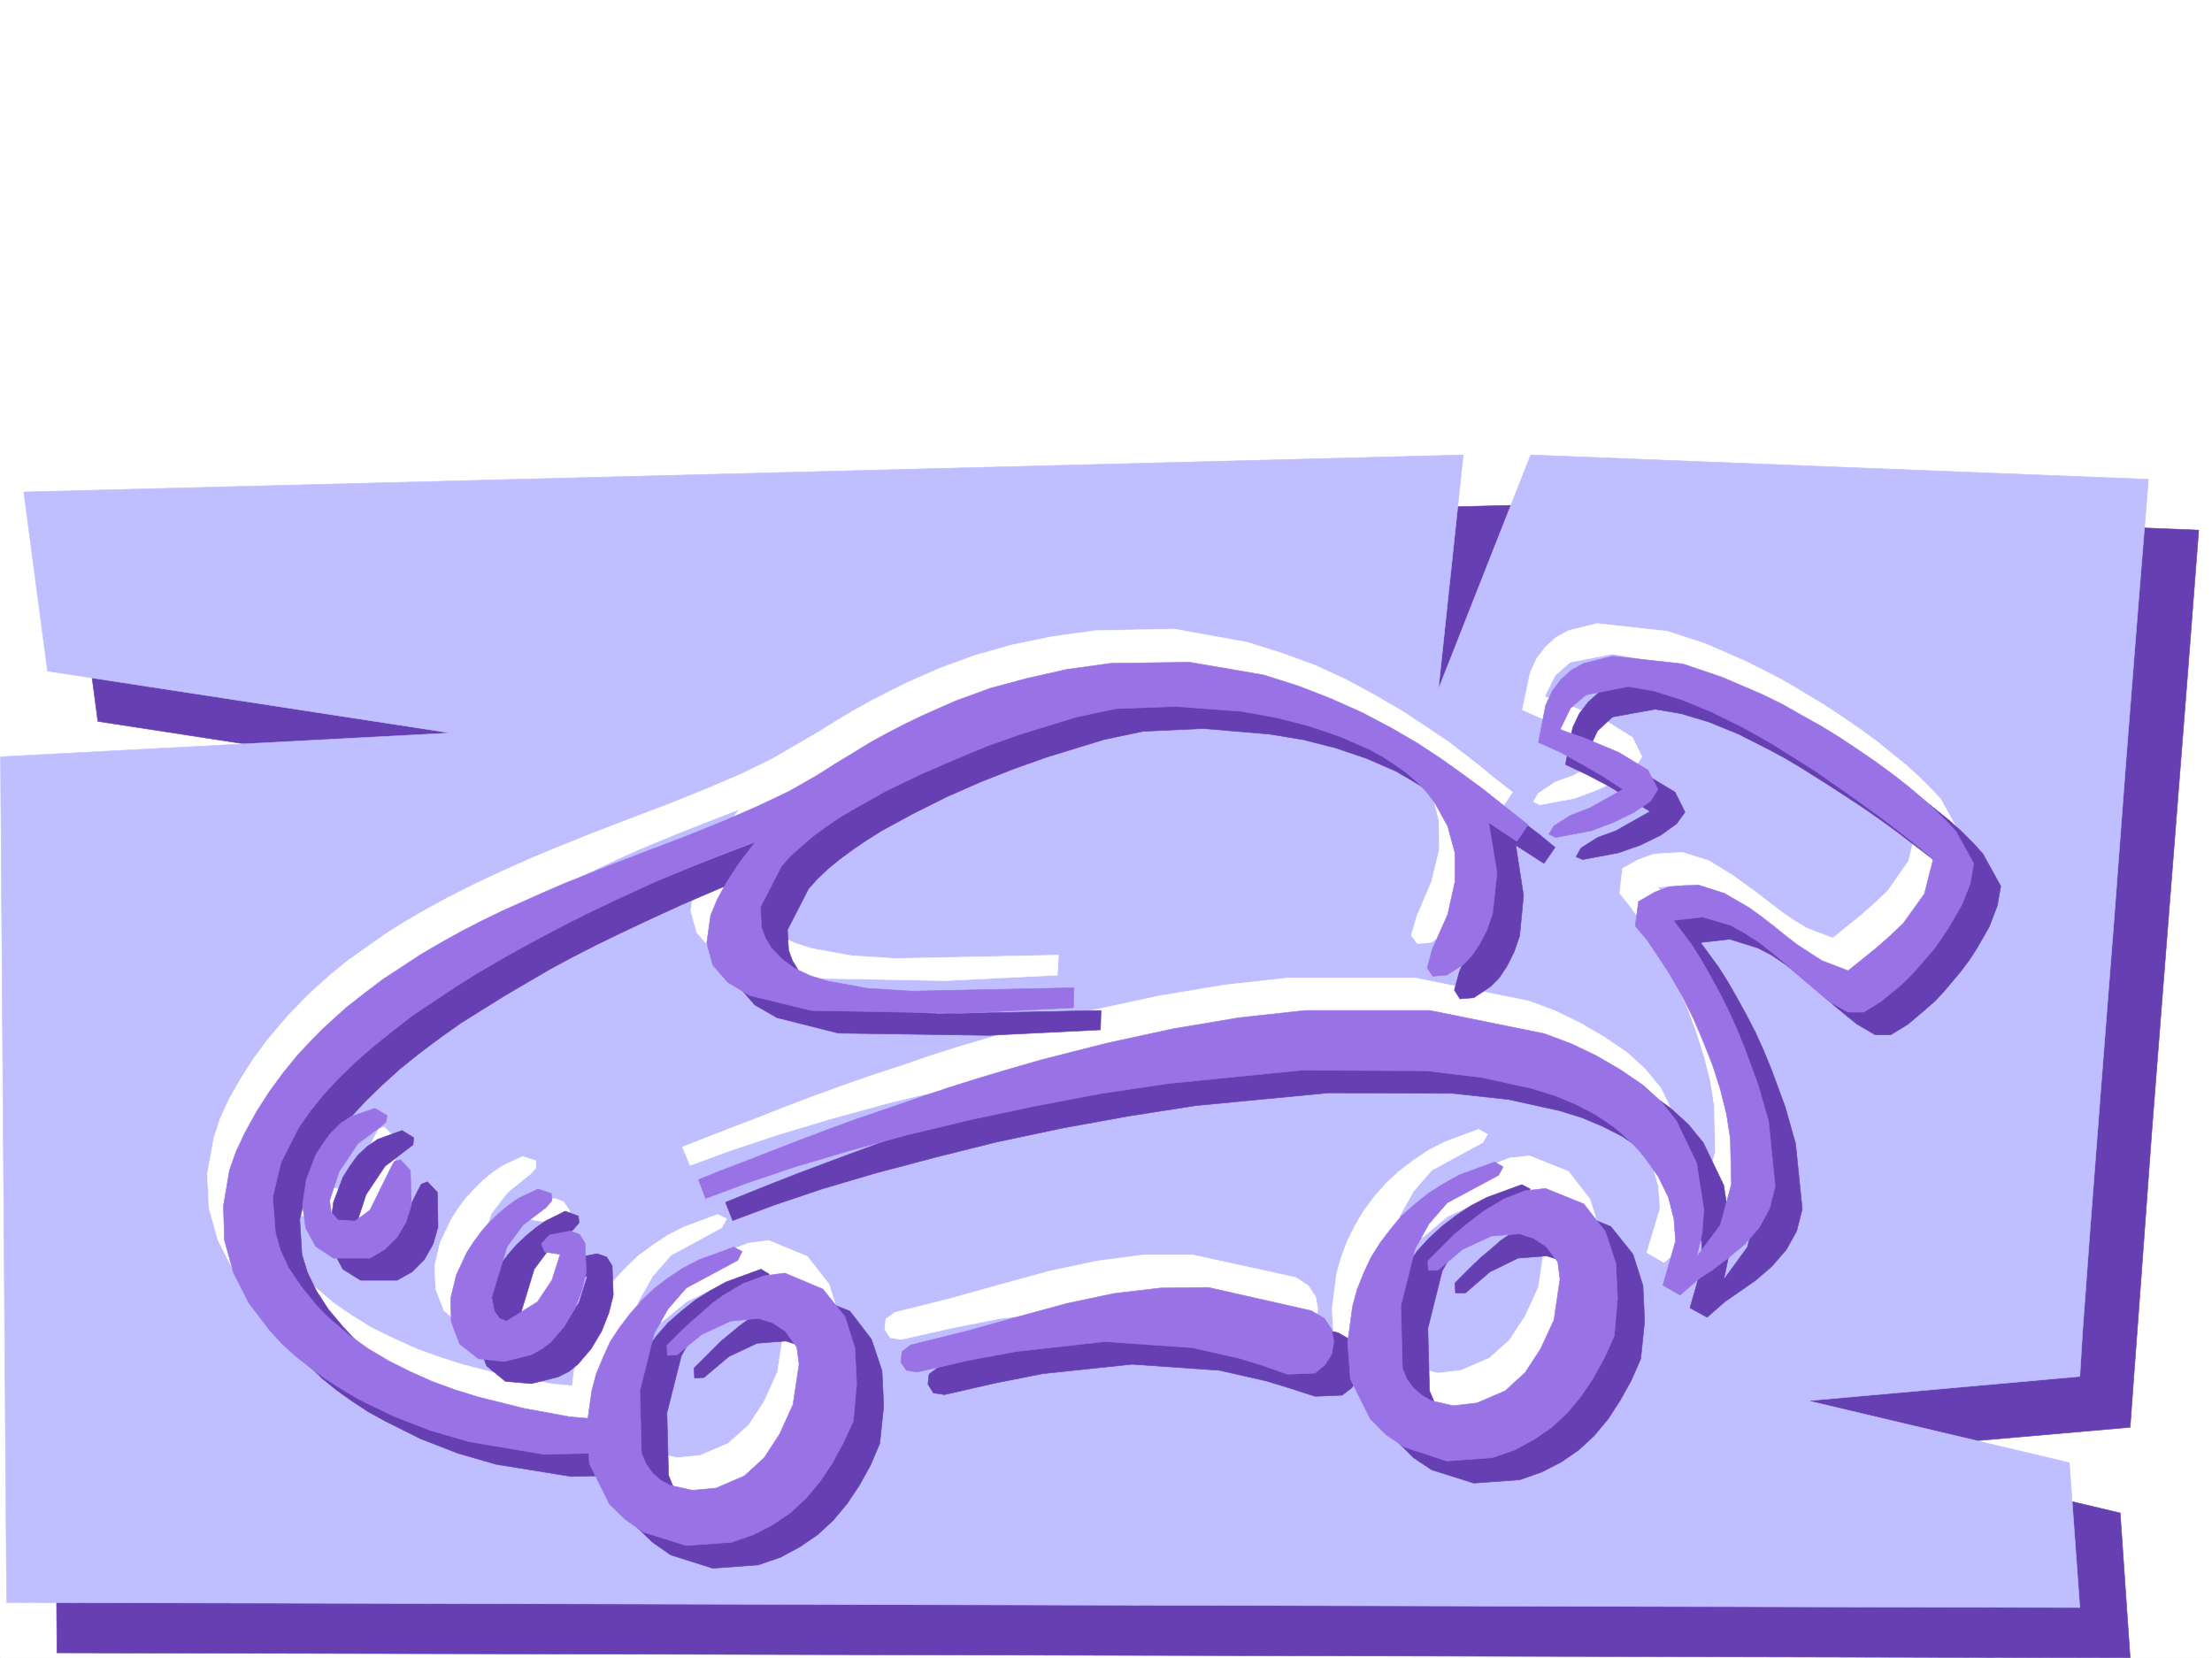 <svg xmlns="http://www.w3.org/2000/svg" width="2997.016" height="2246.297"><rect width="100%" height="100%" fill="#333333" stroke="none"/><defs><clipPath id="a"><path d="M0 0h2997v2244.137H0Zm0 0"/></clipPath><clipPath id="b"><path d="M68 682h2912v1562.137H68Zm0 0"/></clipPath><clipPath id="c"><path d="M68 681h2912v1563.137H68Zm0 0"/></clipPath></defs><path fill="#fff" d="M0 2246.297h2997.016V0H0Zm0 0"/><g clip-path="url(#a)" transform="translate(0 2.16)"><path fill="#fff" fill-rule="evenodd" stroke="#fff" stroke-linecap="square" stroke-linejoin="bevel" stroke-miterlimit="10" stroke-width=".743" d="M.742 2244.137h2995.531V-2.16H.743Zm0 0"/></g><g clip-path="url(#b)" transform="translate(0 2.16)"><path fill="#663fb3" fill-rule="evenodd" d="m100.41 732.605 32.219 242.696 546.187 83.91-609.882 32.922 8.25 1145.238 2808.945 6.766-13.492-196.246-355.145-83.907 368.637-32.18 4.496-62.167 10.477-141.582 14.234-195.5 17.242-220.953 17.242-219.47 14.977-190.964 14.23-185.023-836.152-33.704-125.902 317.57 33.746-317.57zm0 0"/></g><g clip-path="url(#c)" transform="translate(0 2.16)"><path fill="none" stroke="#663fb3" stroke-linecap="square" stroke-linejoin="bevel" stroke-miterlimit="10" stroke-width=".743" d="m100.41 732.605 32.219 242.696 546.187 83.91-609.882 32.922 8.25 1145.238 2808.945 6.766-13.492-196.246-355.145-83.907 368.637-32.18 4.496-62.167 10.477-141.582 14.234-195.5 17.242-220.953 17.242-219.47 14.977-190.964 14.23-185.023-836.152-33.704-125.902 317.57 33.746-317.57zm0 0"/></g><path fill="#bfbfff" fill-rule="evenodd" stroke="#bfbfff" stroke-linecap="square" stroke-linejoin="bevel" stroke-miterlimit="10" stroke-width=".743" d="M32.219 666.617 64.437 909.31l546.188 83.87L.742 1025.4l8.25 1145.98 2808.946 6.766-14.235-196.243-354.402-83.91 368.637-32.96 3.753-61.426 10.477-142.286 14.976-195.5 17.243-220.953 16.5-219.469 14.976-190.261 14.977-185.727-836.899-32.96-125.12 317.57 33.706-317.57zm0 0"/><path fill="#fff" fill-rule="evenodd" stroke="#fff" stroke-linecap="square" stroke-linejoin="bevel" stroke-miterlimit="10" stroke-width=".743" d="m977.773 1663.547-68.933 37.46-24.711 28.466-18.73 32.96-20.25 77.887 3.007 84.653 5.242 14.23 8.993 12.707 11.218 8.992 13.493 7.508 29.988 6.727 31.476-2.973 38.2-16.5 27.722-24.71 20.996-32.22 17.95-39.687 8.25-54.66-3.754-23.227-14.977-21.738-17.242-11.223-18.73-5.98-38.942 2.972-38.203 18.727-33.742 27.723-13.489.742v-13.488l11.258-11.965 11.965-12.004 12.75-11.223 12.746-11.222 13.489-10.516 13.488-10.48 27.722-16.462 27.723-10.476 27.723-3.754 52.433 21.7 29.246 37.456 13.489 42.7 2.23 47.933-4.496 50.95-13.492 29.206-14.973 26.942-16.504 25.492-18.726 21.7-20.215 20.253-23.969 16.46-26.98 13.493-29.989 10.477-61.425 4.496-57.711-17.985-24.711-17.203-20.957-20.996-27.723-54.664-3.012-50.203 5.985-47.937 6.761-23.227 8.211-21.7 10.52-21.738 11.965-20.214 14.23-18.73 15.758-17.204 17.242-16.5 19.473-14.234 20.215-13.489 21.738-11.222 46.453-17.242 12.004 6.023zm1030.989-115.344-68.934 37.457-24.75 28.465-18.726 33.707-20.215 77.145 3.008 84.648 5.984 14.977 8.25 11.964 11.223 9.735 13.488 6.765 29.95 7.47 31.476-3.716 38.238-16.5 27.723-24.71 20.957-32.22 17.988-38.945 8.25-55.402-3.754-23.227-14.977-20.996-17.242-11.964-18.73-5.239-38.942 2.969-38.242 17.988-33.703 28.465h-13.488v-12.746l11.222-11.965 12.004-12.004 12.746-11.965 12.747-11.222 13.488-10.516 13.449-9.738 27.723-16.461 27.722-11.223 27.723-3.008 52.473 20.957 29.207 37.458 13.488 43.44 3.012 47.192-5.239 50.95-13.492 29.949-15.011 26.98-16.461 24.711-18.73 22.441-20.255 19.473-23.969 16.5-26.976 14.235-29.953 10.476-61.426 4.496-57.711-18.726-24.711-16.461-20.996-21.742-27.723-53.918-3.011-50.946 6.023-47.937 6.723-23.227 8.25-21.699 10.48-20.996 12.004-20.215 14.23-18.73 15.72-17.946 17.242-15.757 19.472-14.977 20.254-13.488 21.7-11.223 46.492-17.242 11.964 6.762zm-795.722 229.949 74.913-18.73 69.676-19.473 65.965-17.984 63.691-13.45 63.656-8.253h64.438l140.133 30.695 17.203 11.262 9.777 14.972 2.969 16.465-2.969 17.242-8.25 14.23-13.492 11.224-37.457 1.484-33.742-11.965-32.961-9.734-62.172-14.23-119.137-8.25-119.879 12.745-64.437 12.746-69.676 15.72-14.977-2.27-7.507-11.223 1.488-14.23zm0 0"/><path fill="#fff" fill-rule="evenodd" stroke="#fff" stroke-linecap="square" stroke-linejoin="bevel" stroke-miterlimit="10" stroke-width=".743" d="m2246.258 1202.168 23.965 34.45 12.75 19.468 12.746 21.742 11.965 22.441 12.004 23.97 11.257 24.75 11.223 24.71 18.73 51.692 14.23 49.421 8.25 88.368-6.76 29.988-14.977 26.2-18.73 21.737-21.74 19.473-22.444 15.719-20.254 13.488-23.965 20.957-23.227-13.488 17.985-59.902-2.266-29.989-8.21-29.207-13.493-27.683-17.242-25.496-10.477-11.961-10.52-11.262-11.964-11.223-12.004-8.992-23.227-15.719-26.234-13.488-28.465-11.965-30.695-10.52-68.188-14.976-75.699-8.21-167.816-.782-180.563 17.242-91.418 14.234-89.93 17.243-88.406 18.73-84.648 20.215-79.414 21.7-72.688 21.737-65.18 21.704-55.44 20.253-10.481-24.75 32.218-12.707 32.961-12.75 35.192-13.488 35.968-14.23 37.461-14.235 38.98-14.23 40.43-14.235 41.211-13.449 41.211-14.234 42.739-13.488 43.441-12.747 43.438-12.746 44.964-11.222 44.223-11.223 89.89-19.473 89.188-14.972 88.406-9.739h170.086l155.07 31.438 35.97 13.488 33.707 16.461 32.218 18.73 30.73 20.997 24.712 22.445 20.996 25.492 27.722 56.93 8.993 63.656-2.266 32.215-7.469 32.926 32.961-44.184 14.235-55.406-1.489-62.168-5.238-32.96-8.25-32.962-10.48-32.96-12.004-32.22-14.23-31.437-14.977-29.988-15.758-27.684-15.715-25.492-16.504-23.188-14.973-18.73 3.754-33.703 21.7-12.004 20.996-7.469 38.203-2.266 35.968 11.22 32.965 20.253 16.5 11.965 16.461 12.004 16.5 12.707 16.5 12.746 16.461 11.223 17.242 10.48 35.23 13.488 18.727-14.976 19.473-15.715 18.73-16.5 17.985-17.207 27.723-39.684 11.964-47.195-16.46-14.234-23.227-18.727-28.465-21.738-16.5-11.965-17.242-12.004-17.203-12.707-18.77-13.492-19.472-12.746-19.473-12.707-20.215-12.746-20.996-12.746-20.215-11.965-20.996-11.262-41.21-20.215-39.688-16.46-38.239-12.005-34.449-5.98-57.71 11.219-20.216 17.988-14.23 28.465 32.96 11.965 46.45 18.726 39.727 24.75 12.707 26.2-10.477 16.46-21.742 15.016-28.465 13.45-29.95 11.26-47.976 8.993-8.21-4.496 6.726-11.262 22.48-14.976 24.711-8.992 45.711-26.196-27.722-17.246-27.723-16.46-29.207-15.72-29.992-13.488 10.52-50.203 8.991-19.473 11.965-15.718 14.235-12.746 16.5-8.993 38.941-9.738 95.172 10.52 52.433 17.203 54.7 23.968 26.98 13.489 26.977 14.234 26.238 15.719 26.195 15.719 24.75 16.5 23.97 16.46 22.483 16.5 20.215 16.461 19.47 15.758 17.245 15.72 14.973 14.972 13.492 14.234 23.965 43.438-5.238 26.98-11.223 28.465-16.5 29.95-10.477 14.976-10.48 14.976-23.227 27.723-12 12.707-12.75 12.004-24.71 19.469-22.481 14.234h-20.957l-25.496-14.977-29.207-23.968-15.758-13.489-16.461-14.976-17.242-14.23-17.985-13.489-17.988-11.965-18.726-10.52-38.946-11.222zm0 0"/><path fill="#fff" fill-rule="evenodd" stroke="#fff" stroke-linecap="square" stroke-linejoin="bevel" stroke-miterlimit="10" stroke-width=".743" d="m809.176 1924.227-93.645 2.23-101.894-17.242-50.95-14.977-50.203-19.472-47.937-23.223-23.227-13.453-21.738-14.23-20.996-14.977-19.473-15.758-18.73-16.46-16.461-17.985-27.719-37.457-21-41.172-12-43.442-2.23-46.453 8.992-48.676 8.25-25.496 11.965-26.195 15.757-27.723 17.204-26.941 18.73-25.492 20.254-23.969 9.734-11.223 11.223-11.218 10.52-11.262 11.218-10.48 23.227-20.958 23.969-19.472 25.492-17.985 25.453-17.984 26.238-16.46 26.977-15.759 27.722-14.976 27.723-14.23 27.723-13.493 27.722-12.707 28.465-12.746 28.465-11.965 27.719-11.262 27.723-11.218 54.703-20.961 53.214-20.254 50.204-20.215 47.195-20.211 42.695-21 37.457-21.7 25.496-14.976 23.97-14.972 23.964-14.235 23.227-12.746 23.226-11.965 22.48-11.261 45.712-20.215 47.19-17.242 50.204-14.231 53.96-11.223 59.196-8.25 107.137-2.23 99.664 17.988 47.195 14.973 44.965 16.46 41.953 19.473 38.946 20.997 35.968 20.96 32.961 21.739 29.993 20.215 25.453 19.472 21.738 17.203 17.246 14.23 22.441 17.247-14.976 22.48-38.2-25.492 10.481 68.192-5.984 54.66-6.762 22.484-9.738 18.727-11.223 15.718-11.258 12.747-23.226 14.234-17.989 1.484-8.21-11.222 7.468-25.493 20.254-47.937 10.48-43.438-.742-38.945-8.996-35.973-17.242-31.437-11.965-14.973-12.746-13.492-14.23-12.746-15.758-11.219-17.203-11.222-18.77-9.739-38.945-17.984-42.695-13.488-44.223-11.223-44.965-8.25-89.89-6.727-80.938 2.973-53.918 12.004-77.184 23.227-44.222 15.714-45.707 17.989-46.453 20.957-44.926 21.699-41.953 23.969-20.254 12.004-18.727 12.746-17.988 12.707-15.719 13.492-14.23 13.488-12.746 13.488-28.465 55.407 1.484 27.722 5.238 14.23 8.25 13.493 14.235 14.973 17.984 12.746 20.996 9.738 23.227 7.469 53.918 9.734 59.2 3.754 221.03-4.496-1.484 26.977-151.356 7.468-203.046-3.715-83.168-20.253-30.73-17.946-20.216-23.226-8.25-29.989 5.98-37.418 8.25-21.742 12.747-23.964 17.246-25.458 21.7-28.464-36.716 14.234-45.707 17.984-52.433 21.704-28.465 12.746-28.465 13.488-29.988 14.23-30.735 14.977-30.695 16.46-31.473 16.5-30.734 17.204-30.691 17.988-29.993 18.727-29.207 19.473-28.464 19.472-27.723 20.957-25.492 20.254-24.711 21.7-22.485 21.741-20.214 22.442-18.766 22.484-15.719 22.48L359.641 1531l-11.22 47.156 2.97 47.934 7.507 23.969 11.223 23.968 16.5 25.492 19.473 23.97 10.476 11.222 11.262 10.48 23.969 20.211 26.234 17.989 26.98 16.5 29.208 14.23 29.953 13.453 30.73 11.262 30.735 9.734 62.91 16.461 61.465 10.48 59.16 5.278zm0 0"/><path fill="#fff" fill-rule="evenodd" stroke="#fff" stroke-linecap="square" stroke-linejoin="bevel" stroke-miterlimit="10" stroke-width=".743" d="m436.824 1608.887 22.485 1.484 20.957-14.973 27.722-56.187 5.239-9.734 7.507-2.23 13.489 13.487 1.488 47.938-7.469 22.445-12.004 20.996-16.5 17.203-20.215 11.262h-49.46l-23.97-15.758-13.491-24.71-3.754-31.438 5.242-34.484 12.746-33.708 8.992-14.972 11.262-14.235 12.707-12.707 14.23-9.734 32.22-12.004 16.5 10.477-1.485 8.996-8.992 6.761-29.247 22.446-25.457 38.199-12.004 38.945 1.528 15.754zm300.446 46.41-20.215-2.969-4.496-11.223 11.222-12.003 27.723-5.239 12 4.496 8.21 11.965 1.528 39.727-6.023 23.965-10.477 25.457-13.492 23.968-17.984 20.957-11.965 8.993-15.758 8.25-35.188 8.992-35.23-3.754-25.492-20.957-11.223-29.207-1.484-31.477 7.465-31.476 15.015-31.434 8.992-14.234 10.48-14.23 11.966-12.747 12.004-11.965 12.746-10.48 13.488-8.992 26.98-12.746 17.946 5.98v9.738l-7.469 8.25-30.73 24.711-22.485 29.207-20.957 68.934 3.754 18.727 6.727 9.738 10.476 3.715 41.211-26.2 20.254-29.207zm0 0"/><path fill="#663fb3" fill-rule="evenodd" stroke="#663fb3" stroke-linecap="square" stroke-linejoin="bevel" stroke-miterlimit="10" stroke-width=".743" d="m1036.227 1737.723-69.676 38.199-24.75 27.684-18.727 33.703-19.472 77.183 2.226 84.614 6.024 14.976 8.992 12 11.222 9.738 12.747 7.47 29.949 6.76 32.218-3.753 37.497-16.461 27.722-24.711 20.957-32.219 17.989-38.941 8.25-55.445-3.012-23.223-15.719-20.961-17.242-11.219-18.73-6.023-38.981 3.011-38.203 17.985-33.703 28.465-12.746.746-.743-13.492 35.973-35.973 13.488-11.219 12.707-10.48 13.489-9.735 27.722-16.5 27.723-10.48 27.723-3.754 52.472 20.996 29.207 38.203 14.23 42.696 2.27 47.195-5.238 50.906-12.746 29.953-14.977 26.977-16.5 24.71-18.73 22.485-20.996 19.473-23.969 16.46-26.234 14.231-30.696 10.52-61.464 4.496-56.93-17.988-24.711-17.243-21.738-20.957-26.98-54.699-3.755-50.168 6.766-48.68 5.98-22.48 8.25-22.484 10.48-20.957 12.747-20.215 13.488-18.727 15.719-17.988 17.988-15.719 18.727-14.973 20.254-12.75 21.703-11.96 47.23-17.247 11.223 6.727zm1030.953-114.602-69.68 37.457-24.71 28.465-18.727 32.922-19.473 77.926 2.23 84.613 5.98 14.23 8.993 12.004 11.262 9.739 12.746 7.464 29.949 6.766 32.219-3.012 37.46-16.46 27.72-24.712 21-32.218 17.984-39.684 8.21-54.703-2.972-23.227-15.758-21.699-17.203-11.262-18.726-5.98-38.985 3.012-38.199 18.726-32.965 28.465h-13.488l-.742-13.488 11.965-12.004 12.003-11.965 11.965-11.223 13.489-11.261 12.746-11.219 14.234-9.738 26.977-16.5 27.722-10.477 27.723-3.754 52.434 21.739 29.988 37.457 13.492 42.699 2.227 47.937-5.239 50.907-12.746 29.207-14.976 26.98-16.461 25.453-18.77 22.485-20.957 19.468-23.969 16.5-26.234 13.453-29.95 10.516-62.21 4.457-56.93-17.945-24.75-16.5-21.7-21.7-26.98-54.703-3.753-50.164 6.726-47.937 6.02-23.227 8.25-21.738 10.48-21.7 12.746-19.472 13.45-19.473 15.757-17.242 17.989-16.46 18.726-14.235 20.215-13.488 21.742-11.223 47.191-17.242 11.262 5.984zm-796.43 229.945 75.66-19.472 68.934-18.727 66.664-17.988 63.695-13.488 63.692-8.211h64.437l139.352 30.691 17.988 10.48 9.734 14.977 3.012 17.242-3.012 16.461-8.992 14.977-13.492 10.515-36.715 1.489-34.445-11.223-32.22-9.738-62.948-14.23-118.356-8.25-120.664 12.706-64.437 12.746-68.895 15.72-15.011-2.231-7.47-12 1.485-13.453zm0 0"/><path fill="#663fb3" fill-rule="evenodd" stroke="#663fb3" stroke-linecap="square" stroke-linejoin="bevel" stroke-miterlimit="10" stroke-width=".743" d="m2303.969 1277.086 24.71 33.703 12.747 20.215 11.965 20.957 12.746 23.227 12.004 23.222 11.222 24.711 10.477 25.457 18.77 50.945 14.23 50.168 8.996 88.403-7.508 29.953-14.234 25.453-19.473 22.48-21.738 18.731-22.48 15.719-19.473 13.488-23.97 20.996-23.226-12.746 17.204-59.941-1.485-29.95-8.25-29.207-13.488-27.722-17.988-26.196-9.735-12.004-11.222-11.222-11.262-10.48-11.965-9.735-23.223-15.758-26.238-13.45-28.465-12.003-31.472-9.738-68.192-14.973-75.66-8.25-167.855-.742-179.82 17.242-91.38 14.23-90.672 16.461-88.406 18.73-83.906 20.958-79.453 20.996-73.43 21.703-64.433 21.738-56.188 20.957-9.738-24.71 31.476-12.747 33.703-13.449 34.489-13.492 35.972-13.488 38.2-14.235 38.945-14.23 39.723-14.234 41.21-14.23 41.958-13.49 42.695-13.491 42.738-12.707 44.184-12.747 44.218-11.964 44.184-10.516 89.93-19.473 89.148-14.976 88.406-9.735h170.086l155.11 31.473 35.972 13.492 33.704 15.719 32.96 18.727 30.735 21.703 24.71 22.48 20.216 24.711 27.757 57.672 9.739 62.914-3.012 32.961-6.727 32.219 32.18-44.184 14.274-54.703-.782-62.168-5.242-32.96-8.25-32.923-10.476-32.96-12.747-32.962-13.453-31.476-15.011-29.207-15.72-28.465-16.5-25.453-15.718-22.485-15.758-19.472 4.496-32.961 21.739-11.965 20.254-7.504 38.203-2.23 35.972 10.48 33.704 20.215 16.5 12 16.46 12.71 15.758 12.747 16.461 12.746 16.5 11.223 17.203 9.734 35.23 13.488 18.727-14.972 19.473-14.977 18.73-16.5 17.985-17.984 28.465-39.688 12.004-46.453-17.243-14.23-23.226-18.73-28.465-21.7-15.719-12.004-17.242-12.707-17.984-12.746-18.73-12.746-19.473-12.711-19.47-12.746-20.253-12.746-20.215-12.707-20.254-12.004-20.96-11.223-41.212-20.957-40.468-16.5-37.458-11.223-35.226-5.98-57.676 10.48-20.254 18.727-13.449 28.465 32.219 11.965 46.449 18.73 39.688 23.969 13.492 26.976-11.223 15.72-21.742 15.718-27.719 13.488-29.992 10.48-47.938 8.993-8.992-3.754 6.766-11.965 22.441-14.23 24.754-8.996 46.45-26.235-27.723-17.203-28.465-17.242-28.465-14.977-29.988-14.234 9.734-50.164 8.992-18.73 12.004-15.715 14.235-12.75 16.46-8.993 38.981-9.734 95.133 10.477 53.215 17.246 53.957 23.222 27.722 14.235 26.98 14.23 26.196 14.977 25.492 16.46 24.711 15.72 23.969 17.242 22.484 16.46 20.996 16.5 19.473 15.72 17.242 15.718 14.977 15.016 12.746 14.23 23.969 43.442-4.5 26.195-11.22 29.207-17.245 29.953-9.735 15.012-11.261 14.976-23.223 27.684-11.965 12.746-12.746 11.223-23.969 20.254-23.226 14.23h-20.996l-25.453-14.973-29.25-23.968-15.715-14.235-16.504-14.23-17.242-14.235-17.203-13.488-18.73-12.746-18.728-9.738-38.242-11.965zm0 0"/><path fill="#663fb3" fill-rule="evenodd" stroke="#663fb3" stroke-linecap="square" stroke-linejoin="bevel" stroke-miterlimit="10" stroke-width=".743" d="m866.887 1998.363-92.903 2.266-101.894-16.5-51.692-14.973-50.203-19.472-47.976-23.97-23.223-12.745-21.703-14.235-20.996-14.972-19.473-15.719-17.984-17.246-16.5-17.203-28.465-38.2-20.957-40.468-12.004-43.442-2.27-46.41 8.993-48.719 8.996-25.453 12.004-26.199 15.715-27.723 17.246-26.976 17.984-25.453 20.215-23.969 10.52-12.004 10.476-11.223 11.223-10.48 11.261-11.258 23.223-20.215 23.969-19.472 24.71-18.73 26.239-17.204 26.234-16.5 26.2-15.719 27.718-14.976 27.723-14.23 27.762-13.489 28.465-13.492 28.464-11.965 27.723-12.004 28.465-11.219 27.723-11.222 54.699-20.996 52.433-20.957 50.946-19.473 46.453-20.215 42.734-20.996 38.203-21.703 24.711-15.754 24.75-14.234 23.227-14.23 23.222-12.712 23.227-12.746 22.48-11.219 46.454-20.254 47.191-16.46 49.465-14.235 53.918-11.223 59.195-8.992 107.137-1.484 100.406 17.945 47.234 14.235 44.184 17.242 41.953 19.472 39.727 20.957 35.972 20.997 32.961 21.699 29.207 20.215 25.493 19.472 21.703 17.242 17.984 13.493 21.738 17.984-14.972 21.7-38.243-24.712 10.52 68.153-5.238 54.699-7.508 21.703-9.738 19.469-10.477 15.757-12.004 11.965-22.484 14.977-18.727 1.484-7.508-11.965 6.762-24.71 20.961-47.934 9.734-43.442v-39.726l-9.734-35.188-17.207-32.218-11.258-14.235-12.75-13.449-14.972-12.746-15.72-12.004-17.241-10.48-17.989-10.477-39.683-17.246-41.996-14.191-44.184-11.262-45.707-7.469-89.148-7.508-81.68 3.754-53.215 11.223-77.926 23.969-44.183 15.718-45.707 17.985-45.707 20.215-44.965 22.484-42.7 23.223-20.214 12.75-18.727 12.707-17.246 12.746-16.5 13.488-14.23 13.488-11.965 13.453-28.504 55.442 1.523 27.723 5.242 14.234 8.25 13.488 14.231 14.977 17.203 11.965 21 10.476 23.965 7.508 53.215 9.734 59.941 3.754 220.29-4.496-.782 26.2-151.316 7.503-203.829-3.008-83.168-20.957-29.949-17.246-20.254-23.222-8.21-29.954 5.238-37.457 8.996-21.699 12.707-23.969 17.242-26.238 21.738-27.68-37.457 13.45-45.707 17.984-52.433 22.484-27.723 12.708-29.246 13.488-29.95 14.234-30.734 14.977-30.73 15.754-30.695 16.46-30.735 17.989-30.73 17.984-29.95 18.692-29.992 18.726-28.465 20.254-26.976 20.215-26.2 20.96-24.007 21.74-22.442 21.698-20.996 22.485-17.988 22.48-16.46 22.446-23.227 46.449-11.258 47.195 3.008 47.934 7.468 23.968 12.004 24.711 16.5 25.457 19.473 23.223 10.48 11.262 11.22 11.222 24.007 19.473 25.457 17.984 27.719 16.461L591.895 1889l29.992 12.746 30.73 11.965 30.695 9.734 62.95 15.758 62.168 10.48 58.457 5.981zm0 0"/><path fill="#663fb3" fill-rule="evenodd" stroke="#663fb3" stroke-linecap="square" stroke-linejoin="bevel" stroke-miterlimit="10" stroke-width=".743" d="m494.496 1683.02 23.227 1.527 20.254-14.234 27.722-56.188 5.238-9.734 8.25-3.012 13.493 14.234.742 47.192-6.766 23.226-11.965 20.957-16.5 16.5-20.214 11.223h-49.461l-23.97-14.977-13.487-25.453-3.754-30.734 4.496-34.445 12.746-33.704 9.734-15.718 10.48-14.235 12.747-12.004 14.234-9.734 32.961-11.965 15.758 9.739-.785 9.734-8.992 6.726-29.207 22.48-25.454 38.2-12.746 38.945 2.227 15.72zm301.227 46.453-20.254-2.23-5.239-11.262 11.223-11.965 27.723-5.239 12.746 4.497 7.508 11.964 1.484 39.688-5.98 23.969-9.739 24.71-14.23 23.97-17.988 20.995-12.004 9.735-14.973 7.468-35.973 8.993-35.191-2.97-25.492-21-11.223-29.206-.781-31.434 7.508-32.219 14.23-30.695 9.738-15.015 10.477-13.45 11.262-12.746 12.746-12.004 12.707-10.48 12.746-8.992 26.98-13.45 17.985 6.727.746 8.992-7.469 8.992-31.476 24.711-21.739 29.207-20.996 68.895 3.75 17.988 6.766 9.735 9.738 4.496 41.211-26.98 20.215-28.466zm0 0"/><path fill="#9973e6" fill-rule="evenodd" stroke="#9973e6" stroke-linecap="square" stroke-linejoin="bevel" stroke-miterlimit="10" stroke-width=".743" d="m999.512 1707.73-69.676 37.461-24.75 28.465-18.727 32.961-19.472 77.887 2.226 84.652 6.024 14.23 8.992 12.747 11.223 9.738 12.746 6.723 29.949 6.726 32.219-2.972 38.242-16.5 26.976-24.711 20.957-32.18 17.989-39.727 8.25-54.66-3.012-23.226-15.719-21.739-17.242-11.222-18.73-5.98-38.2 3.753-38.984 17.946-33.703 27.722-12.746.742-.742-13.449 23.968-23.969 12.746-11.261 12.747-11.223 12.707-11.262 13.488-9.734 27.723-16.461 28.503-10.48 27.723-3.75 51.691 21.738 29.95 37.418 13.488 42.699 2.27 47.934-4.497 50.949-13.488 29.207-14.977 27.722-16.5 24.711-18.73 22.48-20.996 19.474-23.969 16.46-26.234 13.493-29.953 10.476-61.426 4.496-57.711-17.984-24.71-17.203-21.74-21-26.98-54.66-3.754-50.203 6.766-47.938 5.98-23.187 8.997-21.739 9.734-21.699 12.746-19.473 14.234-18.73 15.715-17.984 17.246-16.5 18.727-14.235 20.254-13.449 21.703-11.262 47.23-17.203 11.223 5.98zm1030.953-115.343-69.68 37.457-24.71 28.465-18.727 33.703-19.473 77.144 2.23 84.653 5.98 14.976 8.993 12.004 11.262 9.734 12.746 7.47 29.95 6.765 32.218-3.754 38.203-16.5 26.977-24.711 21-32.219 17.984-38.945 8.21-55.402-2.972-23.227-15.758-20.957-17.203-11.262-18.726-5.98-38.242 3.008-38.942 17.949-33.746 28.465h-12.707l-.742-12.707 11.965-12.004 12.004-11.965 11.964-12.004 13.489-11.223 13.488-10.48 12.75-9.734 27.719-16.5 28.465-11.223 27.722-3.012 51.692 20.961 29.246 37.457 14.234 43.438 2.227 47.195-4.496 50.95-13.489 29.948-14.976 26.98-16.461 24.712-18.73 22.48-20.997 19.473-23.969 16.46-26.234 14.231-29.95 10.48-62.21 4.497-56.93-18.73-24.75-16.462-21.699-21.738-26.98-53.918-3.754-50.164 6.726-48.719 6.02-22.445 8.996-22.48 9.734-20.961 12.746-20.254 14.235-18.688 14.972-17.988 17.989-15.754 18.726-14.976 20.215-12.708 21.742-12.003 47.192-17.204 11.261 6.723zm-796.43 229.945 75.66-18.727 69.676-19.472 65.922-17.945 63.691-13.493 63.696-7.504 64.437-.746 139.352 31.477 17.988 10.48 9.734 14.973 3.012 16.46-3.012 17.247-8.992 14.23-13.492 11.223-37.457 1.524-33.703-12.004-32.219-9.735-62.95-14.234-118.355-8.25-120.625 13.492-64.437 12.004-68.934 15.715-15.011-2.227-7.47-11.261 1.485-14.23zm0 0"/><path fill="#9973e6" fill-rule="evenodd" stroke="#9973e6" stroke-linecap="square" stroke-linejoin="bevel" stroke-miterlimit="10" stroke-width=".743" d="m2267.254 1247.094 24.71 32.96 12.747 20.216 11.965 20.996 12.746 23.226 12.004 23.969 11.222 24.71 10.516 25.454 18.73 50.95 14.231 49.421 8.996 88.367-7.508 29.989-14.234 26.195-19.473 22.484-21.738 17.985-21.738 16.46-20.215 13.493-23.969 20.957-23.226-13.488 17.203-59.903-2.227-29.949-7.508-29.211-13.488-27.719-17.988-25.457-9.735-12.004-11.222-11.218-11.262-10.52-11.965-9.734-23.222-15.72-26.239-13.491-28.465-11.961-31.472-9.738-68.192-14.977-75.66-8.992-167.816-.742-179.82 17.945-91.419 13.492-90.671 17.242-88.407 18.73-83.906 20.216-79.453 21.699-73.39 21.738-64.434 21.742-56.227 20.957-9.738-25.457 31.476-12.746 33.704-12.746 34.488-13.488 36.715-14.196 37.457-14.23 38.945-14.234 39.723-13.489 41.21-14.23 41.958-14.235 42.695-13.488 42.738-12.746 44.184-12.707 44.219-11.262 44.183-11.222 89.93-19.473 89.148-14.973 89.149-9.738h169.344l155.109 31.438 35.973 13.488 34.445 16.5 32.219 18.73 30.734 20.957 24.71 22.485 20.255 25.453 27.719 57.672 9.738 62.91-2.27 32.219-7.468 32.218 32.218-43.476 14.977-55.406-1.524-62.168-5.242-32.961-8.21-32.961-10.516-32.965-12.746-32.176-13.453-31.476-15.012-29.954-15.719-27.718-16.5-25.457-15.719-23.223-15.718-18.73 4.457-32.961 21.738-12.747 20.254-7.468 38.945-2.27 35.23 11.262 33.704 19.473 16.5 11.964 16.46 12.747 15.758 12.746 16.461 12.707 17.243 11.261 16.46 10.48 35.23 13.49 18.728-15.017 19.472-15.718 18.73-16.461 17.985-17.242 28.465-39.688 12.004-47.191-17.242-14.235-23.227-18.726-28.465-21.703-16.46-12.004-16.5-11.961-17.985-12.75-18.73-12.746-18.731-13.489-20.211-12.707-20.254-12.746-20.215-12.746-21-11.965-20.215-11.222-41.21-20.254-39.723-16.461-38.203-12.004-35.227-5.984-56.93 11.261-21 17.95-14.23 29.207 33 11.261 46.45 19.47 39.687 23.968 13.492 26.199-10.48 16.5-22.485 14.973-27.719 13.492-29.953 11.219-47.977 8.996-8.992-4.496 6.766-11.223 22.441-14.234 25.496-9.735 45.707-25.492-27.722-17.988-28.465-16.461-28.465-15.719-29.988-13.488 9.734-50.203 8.992-19.473 12.004-15.719 14.235-12.746 16.46-8.953 38.981-9.738 95.133 10.48 53.215 17.985 53.957 23.187 27.722 13.488 26.196 14.977 26.98 14.977 25.492 15.757 24.711 16.461 23.97 16.5 22.483 16.461 20.997 16.461 19.472 16.5 17.242 15.719 14.977 14.972 12.746 13.493 23.969 43.437-4.5 26.98-11.219 28.465-17.246 29.95-9.734 14.976-10.52 14.977-23.965 27.719-11.965 12.75-12.746 11.96-23.968 19.473-23.227 14.235h-20.996l-25.453-14.235-29.25-24.71-15.715-13.489-16.504-14.977-17.242-14.23-17.203-13.492-18.73-11.965-18.727-10.477-38.243-11.261zm0 0"/><path fill="#9973e6" fill-rule="evenodd" stroke="#9973e6" stroke-linecap="square" stroke-linejoin="bevel" stroke-miterlimit="10" stroke-width=".743" d="m830.172 1968.41-92.902 2.23-101.895-17.203-51.691-14.976-50.204-19.473-47.976-23.226-22.48-13.489-22.446-14.23-20.254-14.977-20.215-15.757-17.984-16.461-16.5-17.985-28.465-37.46-20.957-41.173-12.004-43.437-1.488-46.453 8.21-48.68 8.997-25.453 12-25.492 15.719-28.465 17.246-26.941 18.726-25.493 19.473-23.968 10.52-11.223 10.476-11.219 11.223-11.261 11.262-10.48 23.222-20.958 23.969-18.726 24.71-18.731 26.24-17.242 26.234-17.207 26.98-15.715 26.977-15.016 27.722-14.234 27.723-13.45 56.93-25.491 27.722-11.965 28.465-11.262 27.723-11.223 54.699-20.957 53.176-20.215 50.203-20.253 46.453-20.215 42.734-20.215 38.203-21.738 24.711-15.72 24.75-14.972 23.227-14.234 23.223-12.746 23.226-11.965 23.227-11.262 45.707-20.215 47.191-17.203 50.207-13.488 53.176-12.004 59.195-8.211 107.176-1.527 100.367 17.246 47.235 14.972 44.183 17.243 41.953 18.73 39.727 20.957 35.973 20.957 32.96 21.742 29.208 20.957 25.492 18.727 21.703 17.246 17.984 14.23 21.738 17.204-14.972 22.484-38.242-25.453 11.261 68.148-5.98 54.664-7.508 22.48-9.738 18.731-10.477 15.72-12.004 12.745-22.484 14.23-18.727 1.489-7.507-11.223 6.761-25.492 20.961-47.156 9.774-44.223v-38.941l-9.774-35.934-17.207-31.476-11.258-14.973-12.75-13.492-14.972-12.707-15.719-11.262-17.242-11.219-17.988-9.738-39.684-17.242-41.996-14.235-44.184-11.218-45.707-8.25-89.148-6.727-81.68 2.973-53.215 11.261-77.926 23.965-44.183 15.72-44.965 18.73-46.45 20.214-44.964 21.739-42.7 23.968-20.214 11.965-18.727 12.746-17.246 12.746-15.754 13.454-14.976 13.488-11.965 13.488-28.504 55.445 1.523 27.684 5.243 14.23 8.25 13.489 14.23 14.976 17.242 12.747 20.961 9.738 23.965 7.465 53.961 9.777 59.195 3.715 220.29-4.496-.782 26.976-151.316 7.508-203.828-3.754-83.168-20.215-29.95-17.984-20.253-23.227-8.211-29.949 5.238-37.457 8.996-21.742 12.746-23.184 17.203-26.238 21.739-28.465-37.458 14.235-45.707 17.984-52.433 21.7-27.723 12.745-29.246 13.492-29.95 14.23-29.991 14.978-31.473 16.46-30.695 16.5-30.735 17.204-30.73 17.988-29.95 18.726-29.21 19.473-29.246 19.473-26.977 20.996-26.2 20.957-24.007 20.957-22.441 21.742-20.997 22.48-17.988 22.446-15.719 22.48-23.968 47.196-11.258 47.191 3.754 47.938 6.722 23.968 11.262 23.969 17.242 25.453 19.473 23.969 10.48 11.223 11.22 10.476 24.007 20.254 25.457 17.95 27.719 16.5 28.465 14.23 29.992 13.492 30.73 11.219 31.438 9.738 62.95 15.719 61.425 11.258 58.457 5.242zm0 0"/><path fill="#9973e6" fill-rule="evenodd" stroke="#9973e6" stroke-linecap="square" stroke-linejoin="bevel" stroke-miterlimit="10" stroke-width=".743" d="m457.781 1653.07 23.227 1.485 20.254-14.973 27.722-56.188 5.239-9.738 8.25-2.226 13.492 14.23 1.484 47.195-7.508 23.227-11.964 20.215-16.5 16.46-20.215 12.005H451.8l-23.969-15.719-13.488-24.75-4.496-31.437 5.238-34.45 12.746-33.703 9.734-15.012 10.48-14.234 12.747-12.707 14.234-9.734 32.961-11.262 16.5 9.734-1.527 8.992-8.992 7.508-29.207 21.703-25.453 38.2-12.746 38.98 2.226 15.719zm301.227 46.45-20.996-3.008-4.496-11.223 11.261-12.004 27.723-5.238 12.707 4.496 7.508 12.004 1.484 39.684-5.98 24.71-9.739 24.715-14.23 23.965-17.988 21-12.004 8.953-14.973 8.25-35.973 8.992-35.19-3.754-25.493-20.214-11.223-29.95-.781-31.476 7.508-31.438 14.23-30.73 9.739-14.977 10.515-14.23 11.223-12.75 12.746-11.961 12.707-10.48 12.746-8.993 26.98-12.746 17.985 6.02.746 9.734-7.469 8.957-31.476 23.969-21.739 29.246-20.996 68.895 3.75 18.726 6.766 9.738 9.738 3.754 41.953-26.238 19.473-29.207zm0 0"/></svg>
